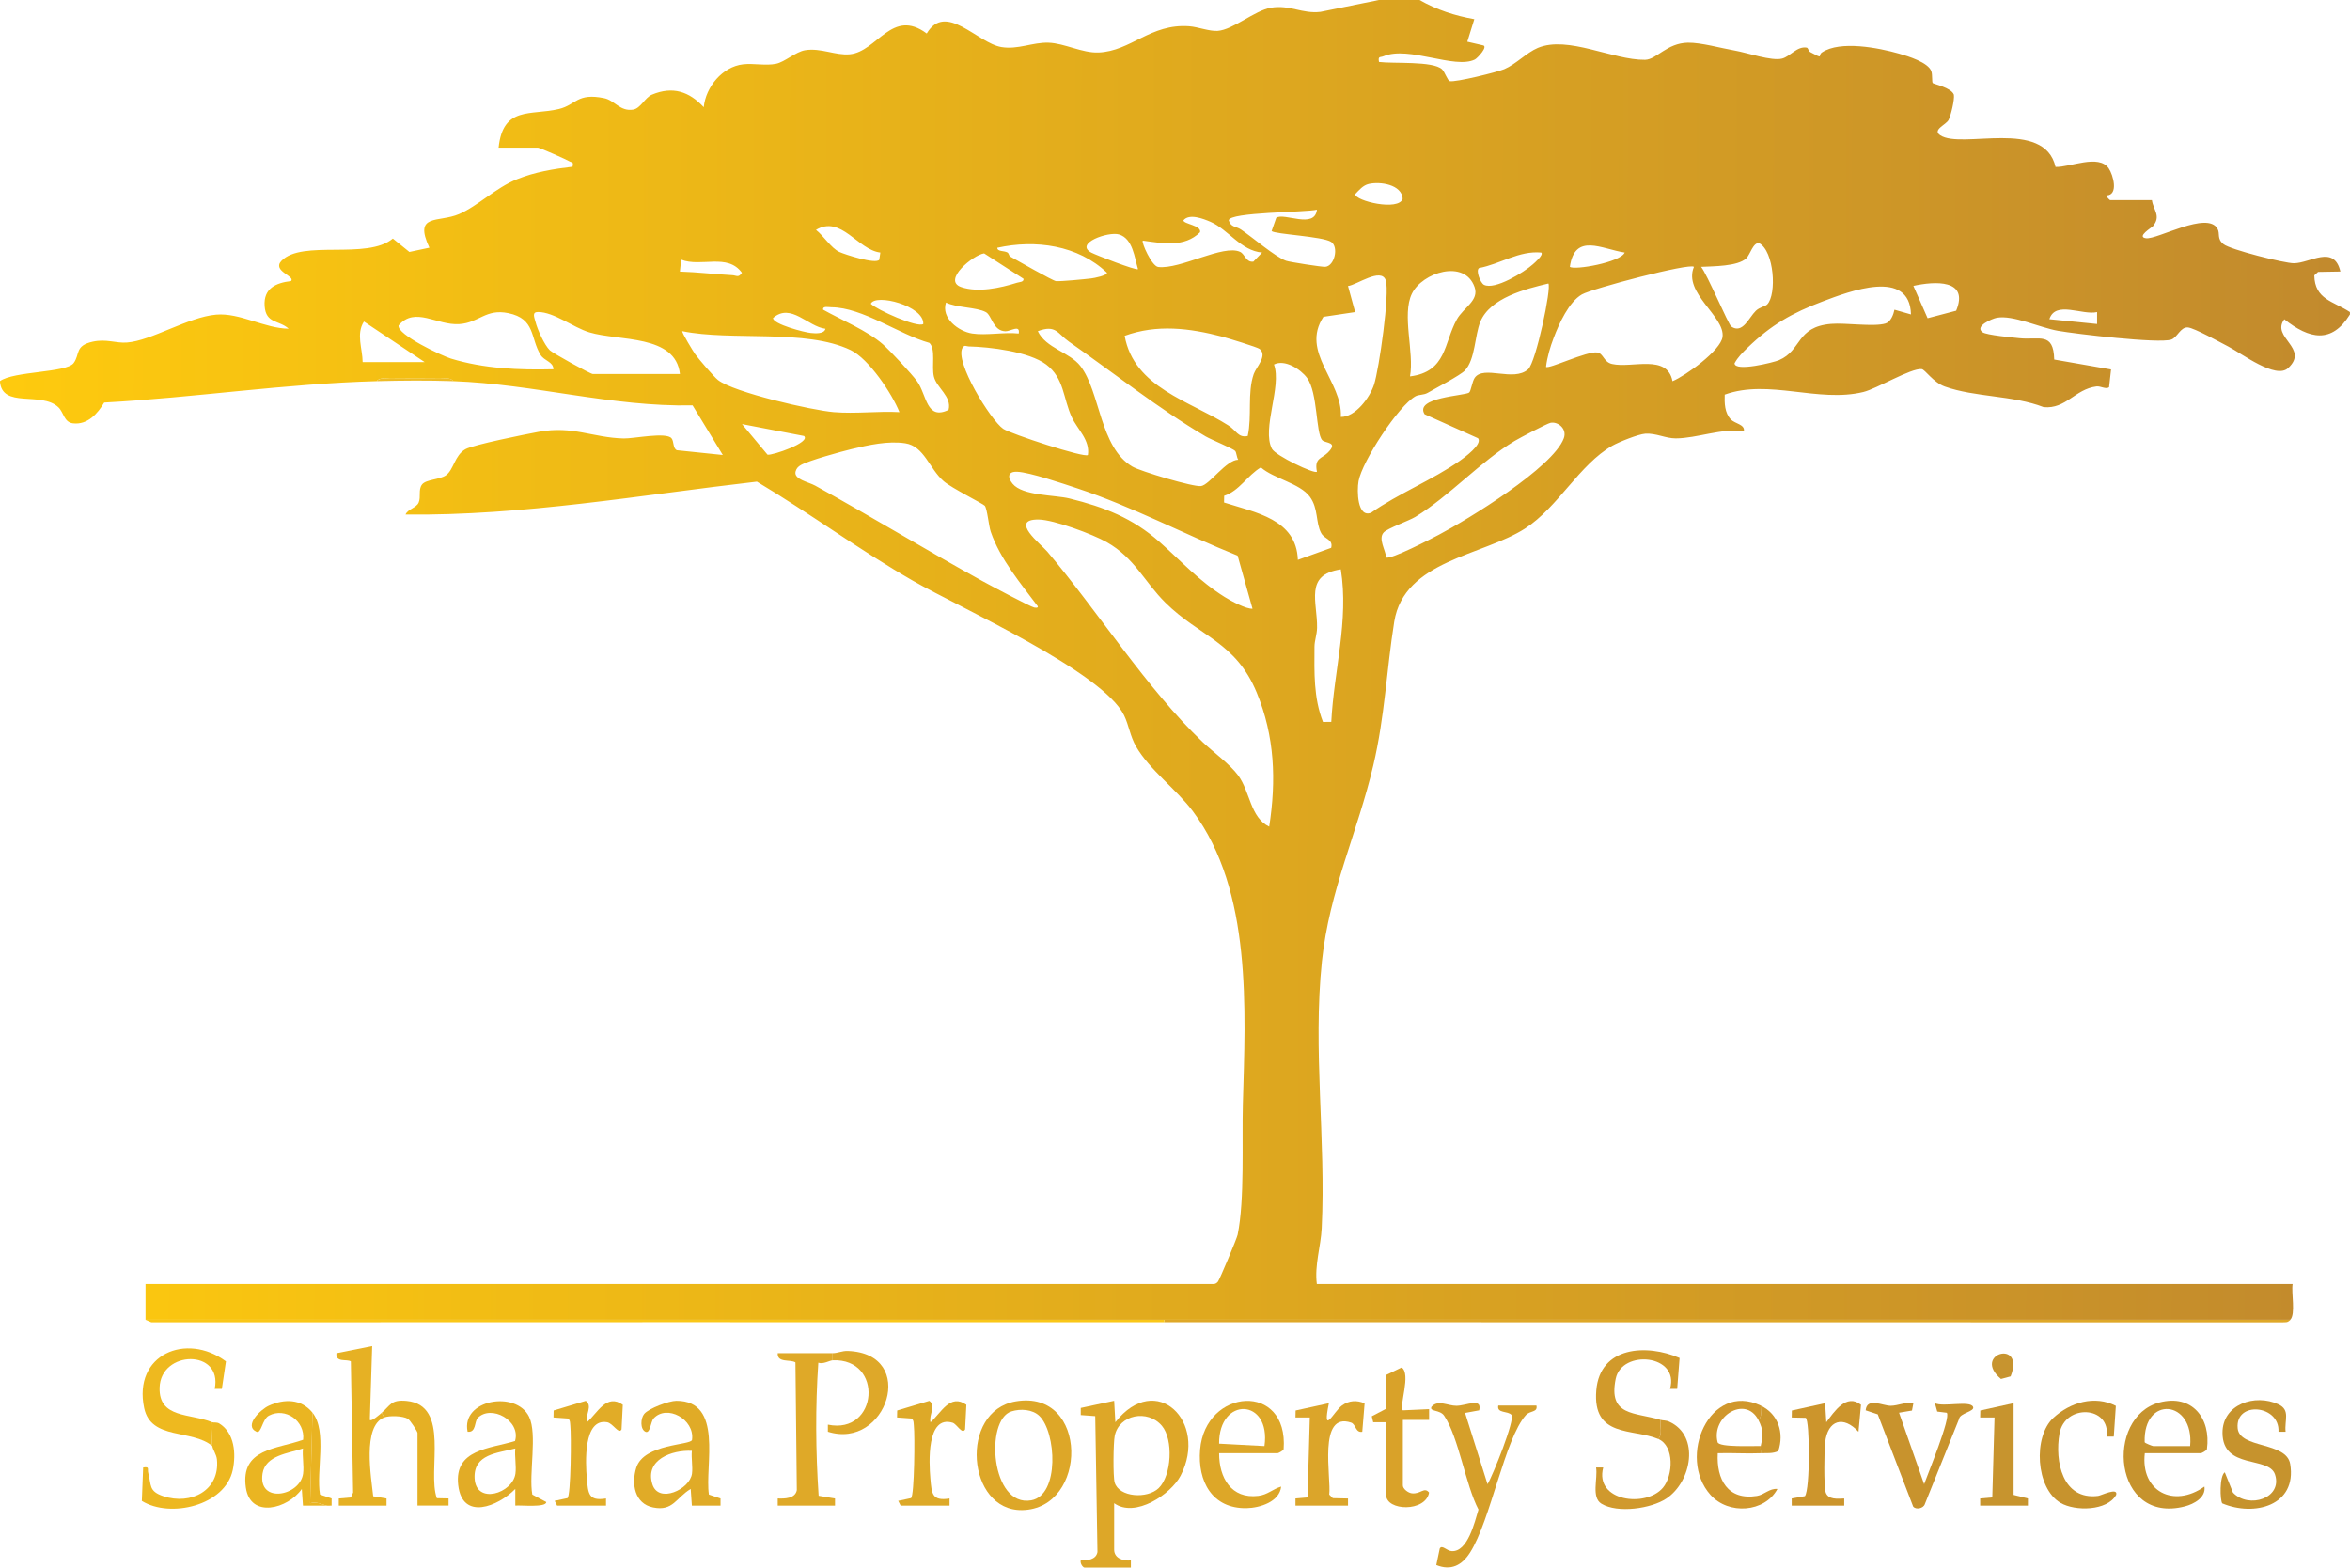<svg xmlns="http://www.w3.org/2000/svg" xmlns:xlink="http://www.w3.org/1999/xlink" id="Layer_2" data-name="Layer 2" viewBox="0 0 985 657.01"><defs><style>      .cls-1 {        fill: #c8932d;      }      .cls-2 {        fill: #eab522;      }      .cls-3 {        fill: #c7932d;      }      .cls-4 {        fill: #dda728;      }      .cls-5 {        fill: #e1ac27;      }      .cls-6 {        fill: #dfa928;      }      .cls-7 {        fill: #e9b322;      }      .cls-8 {        fill: #e2ac26;      }      .cls-9 {        fill: #d9a229;      }      .cls-10 {        fill: #c7942f;      }      .cls-11 {        fill: #d59f2a;      }      .cls-12 {        fill: #dda928;      }      .cls-13 {        fill: #cd972d;      }      .cls-14 {        fill: #dea829;      }      .cls-15 {        fill: #fac718;      }      .cls-16 {        fill: #e6b124;      }      .cls-17 {        fill: #cc952c;      }      .cls-18 {        fill: #dfa828;      }      .cls-19 {        fill: #dba52a;      }      .cls-20 {        fill: #e0ab27;      }      .cls-21 {        fill: #c6932d;      }      .cls-22 {        fill: #eebc27;      }      .cls-23 {        fill: #d0972c;      }      .cls-24 {        fill: #e5b024;      }      .cls-25 {        fill: #d19a2b;      }      .cls-26 {        fill: url(#linear-gradient);      }      .cls-27 {        fill: #c7942e;      }      .cls-28 {        fill: #edb821;      }      .cls-29 {        fill: #eeb91f;      }      .cls-30 {        fill: #d0992d;      }    </style><linearGradient id="linear-gradient" x1="1279.5" y1="-114.75" x2="2256.49" y2="-112.97" gradientTransform="translate(-1277 390.57)" gradientUnits="userSpaceOnUse"><stop offset="0" stop-color="#feca0e"></stop><stop offset="1" stop-color="#c28a2d"></stop></linearGradient></defs><g id="Layer_1-2" data-name="Layer 1"><g><path class="cls-26" d="M595,0c7.19,4.11,14.8,6.58,22.96,8.03l-2.94,9.45,6.41,1.48c2.69.28-2.22,5.47-3.23,5.97-8.45,4.19-27.61-5.8-38.2-1.4-1.57.65-2.46-.15-2,2.43,5.9.77,22.66-.48,26.42,3.07,1.21,1.14,2.29,4.75,3.28,4.97,2.36.54,19.78-3.74,22.82-5.02,4.89-2.06,9.36-6.94,14.07-8.91,12.63-5.28,31.47,5.17,44.92,4.99,4.81-.07,9.15-7.03,17.99-7.17,5.45-.09,13.96,2.32,19.74,3.32,5.02.87,15.33,4.49,19.75,3.33,3.4-.89,6.25-5.29,10.3-4.58.62.11.72,1.45,1.52,1.89,5.91,3.19,2.97,1.4,4.87.12,7.61-5.1,23.78-1.93,32.29.5,3.75,1.07,12.32,3.68,13.57,7.43.5,1.49.15,4.4.57,4.91.33.4,7.83,1.94,8.86,4.86.36,2.03-1.23,8.66-2.21,10.58-1.06,2.08-6.93,4.13-3.53,6.43,8.94,6.04,43.64-7.24,48.35,13.29,6.06.22,18.04-5.51,22.27.55,1.89,2.7,4.25,11.24-.88,11.38-.28.36,1.31,1.98,1.5,1.98h17.5c.65,4.27,3.95,6.64.44,10.93-.39.48-7.08,4.48-2.93,5.04,4.76.65,25.69-11.56,29.98-3.99,1.2,2.11-.37,4.14,2.52,6.47s25.52,8,29.49,8c6.72.01,16.89-7.97,19.5,3.48l-9.34.16-1.59,1.47c.21,10.1,7.93,10.76,14.94,15.36v1c-7.66,12.4-17.03,10.32-27.51,2.02-5.73,7.67,10.7,12.07,1.56,20.49-5.18,4.77-19.4-6.16-25.03-9.06-3.25-1.67-14.31-7.81-16.94-8.01-3.16-.24-4.43,4.26-7.01,5.1-5.32,1.74-39.89-2.37-47.45-3.69-7.59-1.32-18.87-6.72-25.66-5.45-1.89.35-9.47,3.56-5.95,6.06,1.69,1.2,12.49,2.19,15.5,2.5,8.22.86,14.26-2.84,14.54,8.94l23.83,4.16-.84,7.46c-1.38.97-3.55-.58-5.3-.35-9.03,1.15-12.74,9.57-22.12,8.67-12.84-4.98-28.81-4.12-41.41-8.62-4.94-1.76-8.27-7.17-9.72-7.31-4.53-.45-18.72,8.19-24.44,9.59-18.9,4.62-39.73-5.56-58.11,1.1-.13,3.57-.03,7.59,2.52,10.34,1.77,1.9,6,2.09,5.52,4.97-9.27-1.31-19.67,3-28.54,3.03-4.28.02-8.36-2.27-12.81-1.96-2.93.2-11.16,3.52-13.82,5.04-13.81,7.9-22.72,25.77-36.51,34.66-17.76,11.45-50.76,13.44-54.87,39.07-3.26,20.33-3.9,39.44-8.76,60.15-6.66,28.38-18.47,52.48-21.57,82.31-3.85,37.07,1.72,74.59-.08,111.75-.37,7.64-3.06,15.52-2.04,23.42h409c-.63,3.61,1.33,12.65-1,14.98H61v-14.98h54c131.16,0,262.34-.01,393.51.01.88,0,1.44-.34,1.99-1,.68-.82,7.92-18.06,8.26-19.71,3-14.67,1.75-38.88,2.19-54.73,1.09-39.39,4-89.34-20.98-122.75-6.9-9.23-18.12-17.3-23.81-27.15-2.46-4.27-2.98-8.84-4.99-13-8.86-18.32-68.76-45.08-88.49-56.43-22.42-12.89-43.24-28.29-65.43-41.55-48.95,5.63-97.79,14.32-147.27,13.79.92-2.31,4.52-2.78,5.49-4.99,1.06-2.42-.24-5.37,1.41-7.58s7.41-1.99,10.08-3.91c3.24-2.34,3.56-8.29,8.09-10.89,3.31-1.9,25.32-6.29,30.7-7.29,14.41-2.67,22.71,2.47,35.69,2.77,4.27.1,17.78-2.8,20.04-.07,1.08,1.3.49,4.19,2.23,5l19.25,2-12.66-20.8c-34.04.68-66.4-8.92-100.33-10.15-1.04-1.65-3.79-1-5.49-1.02-7-.07-14.03-.09-21.03,0-1.69.02-4.45-.64-5.49,1.02-38.25,1.02-76.13,6.89-114.29,8.97-2.71,4.6-6.96,9.45-13.09,8.71-3.76-.45-3.85-4.58-6.09-6.72-7.18-6.86-23.73.76-24.52-10.96,5.68-4.23,27.87-3.45,30.91-7.58,2.73-3.71.39-7.3,8.03-8.97,5.68-1.25,9.66.72,14.28.37,10.38-.78,25.52-10.64,37.4-11.69,9.94-.87,20.43,5.82,30.39,5.89-4.15-3.71-9.53-2.04-10.06-9.49s4.77-9.73,11.06-10.48c1.96-2.05-8.1-4.19-4-8.48,8.61-9.01,35.83-.25,46.68-9.33l6.94,5.61,8.38-1.78c-6.78-14.53,3.79-10.39,12.39-14.08,7.91-3.39,15.35-10.99,24.35-14.63,7.39-2.99,15.37-4.32,23.27-5.24.47-2.3-.26-1.6-1.28-2.24-1.13-.71-12.5-5.74-13.22-5.74h-16.5c1.86-17.59,13.54-13.39,25.27-16.2,7.23-1.73,7.58-6.9,19-4.54,4.37.9,6.67,5.7,12.18,4.78,3.07-.52,4.92-5.04,7.8-6.25,8.78-3.68,15.66-1.29,21.74,5.24.82-8.44,7.8-16.99,16.51-17.97,4.4-.5,9.42.67,13.78-.22,3.74-.76,8.22-5.05,12.28-5.7,6.51-1.03,12.7,2.29,18.65,1.72,11.48-1.09,17.67-19.58,32.24-8.71,8-13.41,21.17,3.99,31.29,5.68,6.97,1.16,13.08-2.05,19.77-1.82s14.14,4.38,20.94,4.1c13.68-.56,21.73-12.19,38.03-11,3.66.27,8.43,2.18,11.9,1.94,6.44-.44,15.47-8.53,22.35-9.71,7.84-1.34,13.11,2.65,20.75,1.74l24.51-4.97h17ZM573.71,77.1c-2.4.55-4.07,2.6-5.69,4.28,0,2.85,18.35,7.24,19.92,1.87-.42-5.89-9.38-7.27-14.23-6.15ZM552,87.87c-4.53,1.17-36.71.98-36.97,4.48.9,2.99,3.02,2.45,5.11,3.84,4.74,3.17,14.37,11.49,18.91,13.1,1.53.54,15.09,2.65,16.44,2.54,3.88-.33,5.73-8.29,2.47-10.44-3.54-2.34-23.63-3.19-24.96-4.55l1.94-5.55c3.22-2.35,16.14,4.89,17.06-3.42ZM529,105.85c-8.85-.74-14.19-9.67-21.61-12.88-3.02-1.31-8.94-3.62-11.37-.61.02,1.53,7.7,2.1,6.98,4.98-6.57,6.5-15.7,4.62-23.99,3.51-.7.68,3.76,10.74,6.47,11.05,9.35,1.07,27.27-9.62,34.32-6.33,2.03.95,2.46,4.5,5.56,4.08l3.65-3.8ZM369,105.85c-9.51-1.12-16.43-15.83-26.98-9.5,3.09,2.37,6.35,7.63,9.74,9.22,2.46,1.15,15.37,5.28,16.78,3.3l.46-3.03ZM477,112.82c-1.47-4.77-2.15-12.83-7.97-14.56-4.48-1.33-18.87,3.77-11.58,7.63,1.86.99,18.74,7.57,19.55,6.93ZM423.35,107.47c2.74,1.54,17.94,10.22,19.24,10.35,2.03.2,12.11-.8,14.8-1.12,1.25-.15,6.62-1.18,6.6-2.38-12.17-11.58-29.98-14.01-45.97-10.47.04,1.71,2.74,1.11,4.29,1.99.52.29.65,1.4,1.05,1.62ZM740.75,127.56c4.03-4.21,2.9-22.34-3.39-25.64-2.54-.44-3.8,4.85-5.41,6.36-3.63,3.41-13.96,3.3-18.95,3.56,2.5,2.95,11.44,24.19,12.67,25.03,4.76,3.23,7.36-3.75,10.29-6.6,1.55-1.52,4.01-1.88,4.79-2.7ZM681,105.85c-9.65-1.47-20.91-8.45-22.99,5.97,1.75,1.55,21.25-1.85,22.99-5.97ZM428.99,116.84l-16.49-10.64c-4.43.55-17.81,11.37-9.53,14.15,7.02,2.36,16.29.37,23.25-1.83,1.04-.33,3.02-.26,2.78-1.69ZM646,105.85c-9.3-.86-17.2,4.82-26.03,6.49-1.55.97.56,6.26,2.03,7.02,4.54,2.34,16.84-5.28,20.48-8.55.75-.67,4.68-3.99,3.53-4.96ZM284.99,113.83c7.34.22,14.66,1.12,22,1.52,1.72.09,2.55,1.23,3.99-1.02-6.06-8.36-17.12-2.22-25.47-5.51l-.52,5.01ZM710,111.84c-1.71-1.71-42.57,9.07-46.92,11.55-5.47,3.12-9.59,12.24-11.83,18.14-1.47,3.87-2.76,8.11-3.23,12.24,1.09,1.08,17.15-6.7,21.48-6.04,2.65.4,2.57,4.01,6.23,4.84,8.36,1.89,23.1-4.34,25.3,7.2,5.42-2.25,20.23-12.84,20.97-18.56,1.11-8.62-16.61-18.36-11.99-29.36ZM591.01,157.76c15.41-1.93,14.15-14.03,19.61-23.85,2.79-5.02,9.44-7.9,7.45-13.59-4.16-11.86-21.99-6.1-26.28,2.78s1.04,24.48-.78,34.66ZM562,174.74c6.11.12,12.2-8.17,13.94-13.54,2.1-6.47,6.67-38.43,4.9-43.71-1.87-5.57-12.33,2.04-15.82,2.38l2.99,10.93-13.29,1.99c-9.8,14.91,8.13,27.01,7.29,41.95ZM648.99,118.83c-9.58,2.27-24.36,6.02-28.49,15.98-2.41,5.83-2.09,15.79-6.49,20.48-1.83,1.96-12.4,7.53-15.62,9.37-1.66.95-3.72.66-5.09,1.42-7.14,3.98-22.33,27.22-23.86,35.56-.74,4.06-.52,15.51,5.24,13.26,11.5-8.08,25.88-13.79,37.22-21.79,1.71-1.2,9.63-6.9,7.63-9.43l-22.41-10.07c-4.4-7.09,16.79-7.7,18.66-9.07.78-.58,1.28-4.64,2.33-6.17,3.75-5.46,16.29,1.87,22.41-3.59,3.29-2.93,9.91-34.42,8.47-35.97ZM802,119.83l5.96,13.55,11.97-3.15c5.54-13.35-9.09-12.36-17.93-10.41ZM800.99,131.8c-.5-19.49-25.89-9.66-36.97-5.48-12.98,4.91-21.59,9.83-31.54,19.43-2.07,2-4.06,3.96-5.45,6.52.12,3.73,16.54-.4,18.66-1.32,9.65-4.15,7.1-13.95,21.78-15.2,6.1-.52,17.9,1.32,22.84-.16,2.19-.66,3.33-3.7,3.76-5.78l6.93,1.98ZM387,135.79c.42-7.58-20.11-12.93-22-8.47,2.65,2.61,19.64,10.21,22,8.47ZM407.5,139.79c5.78.89,13.48-.66,19.5,0,.71-3.93-3.45-.89-5.55-.94-5.26-.13-5.72-6.68-8.22-8.03-3.92-2.11-12.27-1.8-16.72-4.02-2.14,6.53,5.29,12.11,10.99,12.99ZM345.01,129.79c7.61,4.28,18.54,8.82,25,14.48,2.96,2.59,12.18,12.46,14.41,15.57,4.07,5.68,3.82,16.47,13.17,11.95,1.46-5.63-5.02-9.22-6.15-13.96-1.04-4.33.88-11.43-1.87-14.11-12.72-3.55-28-14.86-41.05-14.94-1.15,0-3.77-.67-3.51,1.01ZM879,130.8c-6.18,1.46-17.47-4.96-20,2.99l20,2.01v-5ZM231.99,154.76c-.12-3.23-3.82-3.41-5.43-6.05-4.34-7.11-2.08-15.1-13.5-17.46-9.48-1.96-12.14,4.01-20.52,4.59-9.4.65-18.58-7.55-25.48.58-.68,3.89,18.26,12.75,21.93,13.87,13.9,4.25,28.55,4.84,43.01,4.48ZM285,156.76c-1.87-16.7-25.54-13.68-38-17.47-6.81-2.07-14.77-8.51-21.48-8.52-2.66,0-1.55,2.21-1.08,4.09.81,3.21,3.7,9.69,6.03,11.96,1.23,1.2,17,9.95,18.03,9.95h36.5ZM345.99,137.8c-7.39-.88-14.52-11.07-21.97-4.5-.02,2.6,13.25,6.03,15.79,6.26,1.72.16,5.65.55,6.18-1.75ZM178,151.77l-25.46-17c-3.37,5.22-.57,11.41-.54,17h26ZM517.72,189c-.77-.94-10.13-4.77-12.39-6.1-19.66-11.59-38.44-26.55-57.25-39.69-4.81-3.36-5.41-7.29-13.08-4.4,3.4,7.16,13.35,8.79,17.86,14.61,8.38,10.82,8.01,34.05,21.79,42.15,3.27,1.92,25.64,8.65,28.8,8.15,3.56-.57,10.55-11,15.56-11.03-.68-1-.7-2.98-1.28-3.68ZM522.99,182.73c1.84-8.38-.24-17.97,2.51-25.96.99-2.86,5.92-7.66,2.5-10.5-.91-.76-13.51-4.59-15.79-5.19-13.54-3.54-27.3-5.26-40.81-.33,3.91,21.74,27.42,27.3,43.5,37.58,3.39,2.17,4.11,5.27,8.08,4.41ZM377,172.73c-3.09-7.78-12.85-22.36-20.45-26-18.79-9.02-49.98-3.69-70.55-7.93-.42.36,4.74,8.77,5.36,9.62,1.49,2.05,7.83,9.49,9.61,10.87,6.68,5.19,39.31,12.68,48.54,13.44s18.53-.5,27.48,0ZM455.99,190.71c.96-6.31-4.36-10.71-6.71-15.76-3.72-8-3.16-16.46-10.79-22.18-7.2-5.39-23.51-7.38-32.51-7.57-.89-.02-1.68-.8-2.52.53-3.5,5.71,11.82,30.44,17.03,34,3.06,2.09,34.23,12.34,35.5,10.97ZM554.23,184.5c-2.74-2.92-1.83-19.93-6.37-26.1-2.7-3.66-9.37-7.94-13.87-5.62,3.37,9.25-5.22,26.87-.86,35.31,1.47,2.85,17.86,10.71,18.87,9.62-1.18-5.8,1.95-5.41,4.53-7.97,4.68-4.64-1.01-3.87-2.3-5.24ZM581.03,233.63c1.58,1.14,19.04-7.9,21.99-9.46,12.16-6.4,47.96-28.22,52.46-40.5,1.44-3.93-2.42-7.06-5.55-6.47-1.41.26-13.07,6.41-15.1,7.63-14.31,8.59-27.15,22.99-41.57,31.8-2.67,1.63-11.67,4.79-13.27,6.52-2.44,2.64.75,7.33,1.04,10.48ZM337,182.73l-25.99-4.99,10.7,12.83c1.92.44,18.34-5.18,15.29-7.84ZM412.75,211.94c-.63-.78-13.86-7.35-17.22-10.27-6.04-5.25-8.11-14.65-16.09-15.88-7.21-1.11-15.43.74-22.45,2.42-4.38,1.05-17.97,4.79-21.29,6.69-1.15.66-1.88,1.41-2.23,2.71-.85,3.33,5.37,4.36,8.2,5.92,23.51,12.96,46.88,27.22,70.13,40.02,2.86,1.58,20.28,10.85,21.7,11.08.58.09,1.65.26,1.5-.5-7.12-9.52-15.83-19.86-19.72-31.23-.88-2.58-1.46-9.64-2.52-10.96ZM557.97,229.61c.91-3.67-2.79-3.53-4.21-6.21-2.35-4.41-1.1-10.3-4.75-15.22-4.23-5.69-15.06-7.51-20.52-12.28-5.65,3.34-9.06,9.89-15.38,11.9l-.05,2.81c13.04,4.18,30.36,6.94,30.94,24.04l13.97-5.04ZM518.75,232.89c-22.38-8.97-44.32-20.66-67.23-28.22-5.72-1.89-19.89-6.72-25.15-6.94-3.94-.17-4.19,2.27-1.93,5.02,4.19,5.11,17.66,4.65,23.82,6.17,14.68,3.62,26.42,8.2,37.76,18.21,9.22,8.14,16.43,16.29,27.34,23.11,2.62,1.64,8.99,5.09,11.63,4.88l-6.24-22.24ZM531.99,346.48c2.99-19.37,2.34-37.87-5.23-56.18-8.81-21.31-23.77-23.37-38.26-37.69-8.85-8.74-12.85-18.7-24.59-25.37-5.82-3.31-22.2-9.42-28.55-9.49-12.62-.15,1.05,10.42,3.6,13.43,21.13,24.94,41.87,57.72,65.1,79.81,4.38,4.17,11.46,9.3,14.93,14.02,5.06,6.9,5,17.57,12.99,21.47ZM562,238.64c-15.44,2.26-9.73,13.7-9.95,24.52-.06,2.84-1.07,5.33-1.08,7.9-.06,10.8-.42,21.31,3.56,31.53l3.48-.03c1.09-21.33,7.43-42.48,4-63.91Z"></path><path class="cls-4" d="M454.5,657.01c-.83-.24-1.83-1.92-1.5-2.99,2.69.03,6.4-.24,7-3.5l-.93-56.98-6.07-.44v-2.99s14-3,14-3l.5,8.98c17.09-21.73,38.98-.18,27.38,22.35-4.04,7.85-19.11,17.96-27.88,11.6v19.47c0,3.63,3.84,4.85,7.01,4.5v2.99h-19.51ZM485.66,623.72c5.46-5.29,6.22-20.39,1.35-26.13-5.97-7.03-17.97-4.71-19.78,4.23-.58,2.87-.75,17.03-.02,19.53,1.82,6.23,13.71,6.96,18.45,2.37Z"></path><path class="cls-4" d="M425.74,587.36c30.75-5.22,30.46,45.15,2.66,45.58-23.15.36-26.51-41.53-2.66-45.58ZM435.65,593.45c-2.92-2.8-7.95-3.07-11.71-1.89-11.19,3.49-8.63,40.29,8.31,37.27,11.97-2.13,10.47-28.6,3.4-35.38Z"></path><path class="cls-20" d="M302.01,628.06v2.99s-12.01,0-12.01,0l-.49-6.99c-6.1,3.63-7.36,9.49-15.77,7.76-7.8-1.6-9.12-9.93-7.07-16.59,3.16-10.26,23.03-9.4,23.4-11.76,1.18-8.67-10.62-15.03-16.13-8.94-1.22,1.34-1.4,6.53-3.42,5.55-2.26-1.09-2.03-5.63-.5-7.47,1.92-2.31,10.38-5.49,13.48-5.49,19.87-.03,11.84,27.18,13.63,39.3l4.87,1.64ZM290,608.08c-8.32-.42-19.81,3.67-16.55,14.03,2.59,8.22,15.73,2.18,16.6-4.49.38-2.93-.36-6.5-.05-9.54Z"></path><path class="cls-11" d="M644,589.11c.62,2.98-2.62,1.99-4.46,4.04-8.78,9.78-14.75,44.05-23.35,57.56-3.41,5.35-7.96,7.76-14.16,5.24l1.45-6.94c.99-1.66,2.86.99,5.01,1.12,6.73.4,9.61-12.14,11.22-17.42-5.44-10.36-8.28-30.26-14.39-39.34-1.77-2.63-6.34-1.62-5.31-3.74,2.73-3.11,6.83-.39,10.49-.42,4.1-.03,10.81-3.61,9.51,1.9l-5.92,1.09,9.41,29.86c2.27-3.74,11.52-26.96,10.09-28.99-1.53-1.84-6.29-.57-5.58-3.96h16Z"></path><path class="cls-8" d="M215.99,631.05v-6.99c-7.23,7.33-22.19,13.49-23.93-1.61s13.22-15.2,23.82-18.48c2.54-8.6-10.07-15.4-15.66-9.65-1.38,1.42-.59,6.22-4.22,5.76-2.85-13.5,20.35-17.46,25.77-6.26,3.54,7.32-.2,24.02,1.35,32.6l5.85,3.12c.03,2.44-10.85,1.25-12.98,1.5ZM215.99,607.09c-7.43,1.97-17.52,2.29-17.06,12.46.52,11.36,16.01,6.36,17.12-1.93.43-3.21-.4-7.2-.06-10.53Z"></path><path class="cls-21" d="M899,609.08c-1.86,15.99,12.11,23.14,24.99,13.98.7,4.61-4.46,7.35-8.17,8.31-30.23,7.82-33.79-37.51-10.64-43.57,13.64-3.57,21.63,6.64,19.85,19.6-.2.66-2.26,1.68-2.53,1.68h-23.5ZM918,606.09c1.76-19.47-19.7-21.33-19.06-1.62.12.43,3.29,1.62,3.56,1.62h15.5Z"></path><path class="cls-4" d="M511,609.08c-.04,10.25,5.05,19.26,16.41,17.89,3.93-.47,6.12-2.9,9.59-3.9-.65,6.39-8.95,8.94-14.48,9.05-14.48.28-20.6-11.32-19.5-24.53,2.15-25.86,37.13-28.55,35.02-.19-.2.66-2.25,1.68-2.53,1.68h-24.5ZM530,606.09c2.86-20.13-19.16-20.9-19.01-1.01l19.01,1.01Z"></path><path class="cls-6" d="M349,567.15v3c-1.29.06-3.94,1.75-6,1-1.27,18.62-1.11,37.16.13,55.77l6.87,1.14v2.99h-24.01v-2.99c2.77.11,7.34.12,8-3.5l-.58-53.54c-2.04-1.37-7.75.33-7.42-3.87,7.65,0,15.34-.03,22.99,0Z"></path><path class="cls-21" d="M958,600.1l-2.97-.02c.61-11.27-18.16-13.06-17.11-1.47.78,8.64,20.44,5.53,22.02,15.01,2.91,17.5-15.14,22.13-28.49,16.48-.92-1.31-1.22-11.46,1.07-13.03l3.43,8.53c6.62,6.96,20.89,2.36,17.63-7.59-2.59-7.9-21.93-1.91-22.02-17.43-.07-12.06,13.7-16.55,23.45-11.98,5.11,2.4,2.45,6.68,3,11.49Z"></path><path class="cls-16" d="M161,594.11c-9.23,3.58-5.39,25.26-4.57,33.02l5.58.94v2.99h-20.01v-2.99s5.07-.44,5.07-.44l.94-2.06-.95-54.97c-1.66-1.1-6.47.62-6.05-3.43l14.99-3-.99,30.95c.71.81,4.15-2.29,4.99-2.99l1,2Z"></path><path class="cls-1" d="M802,588.12l-.59,3.08-5.42.91,10.51,29.95c1.4-3.97,11.37-28.1,9.48-29.93l-3.98-.5-.99-3.51c3.49,1.72,14.68-1.24,15.99,1.51.94,1.99-5.6,2.6-5.86,5.11l-14.32,35.63c-.54,1.88-3.78,2.54-4.92,1.07l-14.83-38.64-5.07-1.69c.51-5.59,7.17-1.87,10.5-1.9,3.08-.03,6.23-1.7,9.5-1.08Z"></path><path class="cls-2" d="M131,592.11l-1.01,37.95c2.84-.84,5.04.6,7.01.99h-10.01s-.49-6.98-.49-6.98c-5.78,8.32-21.55,12.58-23.45-.58-2.37-16.45,13.02-16.06,24.01-20.05.9-7.88-7.44-13.75-14.34-10.11-2.84,1.5-3.16,7.71-5.21,6.75-5.45-2.54,1.73-9.31,5.09-10.87,6.5-3.01,13.72-2.95,18.39,2.89ZM126.99,607.09c-5.88,2.04-15.77,2.8-16.95,10.55-1.94,12.78,15.74,9.48,17.01-.02.43-3.21-.4-7.2-.06-10.54Z"></path><path class="cls-29" d="M89,606.09c-8.54-7.21-25.69-2.37-28.56-15.92-4.75-22.48,17.62-31.91,34.27-19.58l-1.72,11.54h-2.99c3.46-16.79-22.67-16.33-23.1-.51-.35,12.95,12.8,10.68,22.09,14.49.3,3.18-.42,6.93,0,9.98Z"></path><path class="cls-9" d="M581,596.1h-5.42s-.6-2.5-.6-2.5l6.06-3.17.07-14.2,6.39-3.08c4.09,2.62-1.19,16.27.5,17.96l11.01-.5v4.5s-11,0-11,0v27.46c0,1.46,2.21,3.12,3.72,3.31,3.76.48,5.22-2.87,7.27-.3-1.43,8.25-18,7.79-18,.98v-30.45Z"></path><path class="cls-3" d="M886.86,589.25l-.86,12.85h-2.99c1.72-12.98-17.55-13.79-19.77-1.27-2.07,11.64,1.25,28.01,16.19,26.15,1.26-.16,8.44-3.74,7.57-.44-3.73,6.79-17.25,6.95-23.33,3.36-10.42-6.14-11.57-27.73-3-35.64,7.02-6.48,17.34-9.59,26.21-5.01Z"></path><path class="cls-23" d="M738,589.11c-.14,1.88.77,4.87-1,5.99-5.45-10.41-19.87-1.41-17.06,9.37.63,2.27,15.25,1.49,18.06,1.61-.2.84.13,2.06,0,3-5.97.26-12.03-.19-18,0-.63,10.95,4.19,19.9,16.45,17.91,3.04-.49,5.25-3.26,8.56-2.92-5.31,9.9-20.48,10.93-28.03,2.51-14.19-15.82-.32-47.66,21.03-37.47Z"></path><path class="cls-19" d="M543,631.05v-2.99s5.07-.44,5.07-.44l.94-33.52h-6.01s.06-2.92.06-2.92l13.95-3.05c-2.91,14.17,2,3.5,5.47.97,2.96-2.16,6.21-2.33,9.5-.92l-.98,11.92c-2.85.53-2.68-3.17-4.66-3.84-14.11-4.76-8.27,23.26-9.19,30.17l1.5,1.5,6.37.14v2.99h-22.01Z"></path><path class="cls-25" d="M695,603.09c-10.72-4.47-27.54-.44-25.92-20.33,1.51-18.52,21.19-19.58,34.92-13.59l-1.01,12.96h-2.99c4.15-14.46-20.21-16.7-22.77-4.27-3.26,15.82,8.01,13.96,18.77,17.25-.32,2.5,1,6.26-1,7.99Z"></path><path class="cls-5" d="M233.5,631.05l-1.01-2,5.36-1.14c1.46-.88,1.65-26.65,1.2-30.36-.13-1.06.04-2.32-.98-3.01l-6.07-.44.06-2.92,13.46-4.04c3.03,2.13-.27,5.77.5,8.96,4.39-3.78,8.19-12.22,15.03-7.32l-.53,10.33c-1.2,2.22-3.57-2.59-6.06-3.02-10.02-1.73-9.05,17.13-8.49,23.51s.65,9.65,8.04,8.46v2.99h-20.51Z"></path><path class="cls-12" d="M377.5,631.05l-1.01-2,5.36-1.14c1.46-.88,1.65-26.65,1.2-30.36-.13-1.06.04-2.32-.98-3.01l-6.07-.44.06-2.92,13.46-4.04c3.03,2.13-.27,5.77.5,8.96,4.39-3.78,8.19-12.22,15.03-7.32l-.53,10.33c-1.22,2.27-3.47-2.28-5.23-2.81-11-3.33-9.88,16.89-9.33,23.3s.66,9.65,8.04,8.46v2.99h-20.51Z"></path><path class="cls-17" d="M751,631.05v-2.99s5.53-.98,5.53-.98c2.21-2.85,2.09-31.76.34-32.83l-5.87-.14.06-2.92,13.94-3.06.5,7.98c3.27-4.36,8.38-12.27,14.54-7.32l-1.05,11.31c-6.32-6.91-12.91-4.98-13.99,4.5-.38,3.36-.57,18.14.2,20.77.98,3.35,5.13,2.78,7.81,2.7v2.99h-22.01Z"></path><path class="cls-18" d="M960,553.17c-1.33,1.33-1.78.93-3.41,1.06l-468.59-.06v-1h472Z"></path><path class="cls-15" d="M488,553.17v1c-141.5-.02-283.04-.02-424.55.04l-2.45-1.04h427Z"></path><path class="cls-30" d="M696,595.1c1.07.33,2.29.13,3.68.77,12.94,5.88,9.39,25.12-1.18,32.19-6.36,4.26-20.47,6.31-27.23,2.21-4.39-2.66-1.48-10.61-2.27-15.21h2.99c-3.74,14.21,17.86,16.98,25.02,8.5,4.3-5.09,4.96-17.57-2.01-20.48,2-1.72.68-5.49,1-7.99Z"></path><polygon class="cls-27" points="844 588.11 844 626.56 850.01 628.06 850 631.05 830 631.05 829.99 628.06 835.07 627.62 836.01 594.1 829.99 594.1 830.05 591.18 844 588.11"></polygon><path class="cls-24" d="M160,592.11c3.64-3.01,3.76-5.57,10.38-4.95,18.6,1.76,8.56,29.22,12.72,40.78l4.91.11v2.99s-13.01,0-13.01,0v-30.45c0-.59-3.03-5.33-4.05-5.94-2.12-1.26-7.74-1.41-9.95-.55l-1-2Z"></path><path class="cls-28" d="M89,596.1c.61.25,1.85-.13,2.93.53,6.44,3.96,7.06,12.78,5.63,19.49-3.18,14.91-26.17,20.34-38.1,12.97l.55-14.02c2.84-.47,1.67.58,2.13,2.3,1.36,5.07.08,7.64,6.31,9.72,11.63,3.87,23.79-2.42,22.48-15.42-.21-2.1-1.73-4.08-1.94-5.6-.42-3.06.3-6.81,0-9.98Z"></path><path class="cls-14" d="M349,567.15c2.1,0,3.96-1.01,6.34-.93,29.72,1.06,16.32,41.68-8.33,33.85v-2.97c21.1,4.38,23.6-27.91,1.99-26.96v-3Z"></path><path class="cls-7" d="M131,592.11c6.22,7.78,1.45,24.45,3.13,34.31l4.87,1.64v2.99c-.65-.05-1.42.12-2.01,0-1.96-.4-4.16-1.83-7.01-.99l1.01-37.95Z"></path><path class="cls-13" d="M738,589.11c7.36,3.51,9.93,11.46,7.37,19.07-2.36,1.16-4.87.79-7.37.9.13-.94-.2-2.16,0-3,.99-4.26,1.24-6.7-1-10.98,1.77-1.12.86-4.11,1-5.99Z"></path><path class="cls-10" d="M842.76,576.88l-4.04,1.09c-12.49-10.48,10.3-17.05,4.04-1.09Z"></path><path class="cls-22" d="M190,159.76c-10.33-.37-21.65-.28-32,0,1.04-1.66,3.79-.99,5.49-1.02,7-.09,14.03-.07,21.03,0,1.69.02,4.45-.64,5.49,1.02Z"></path></g></g></svg>